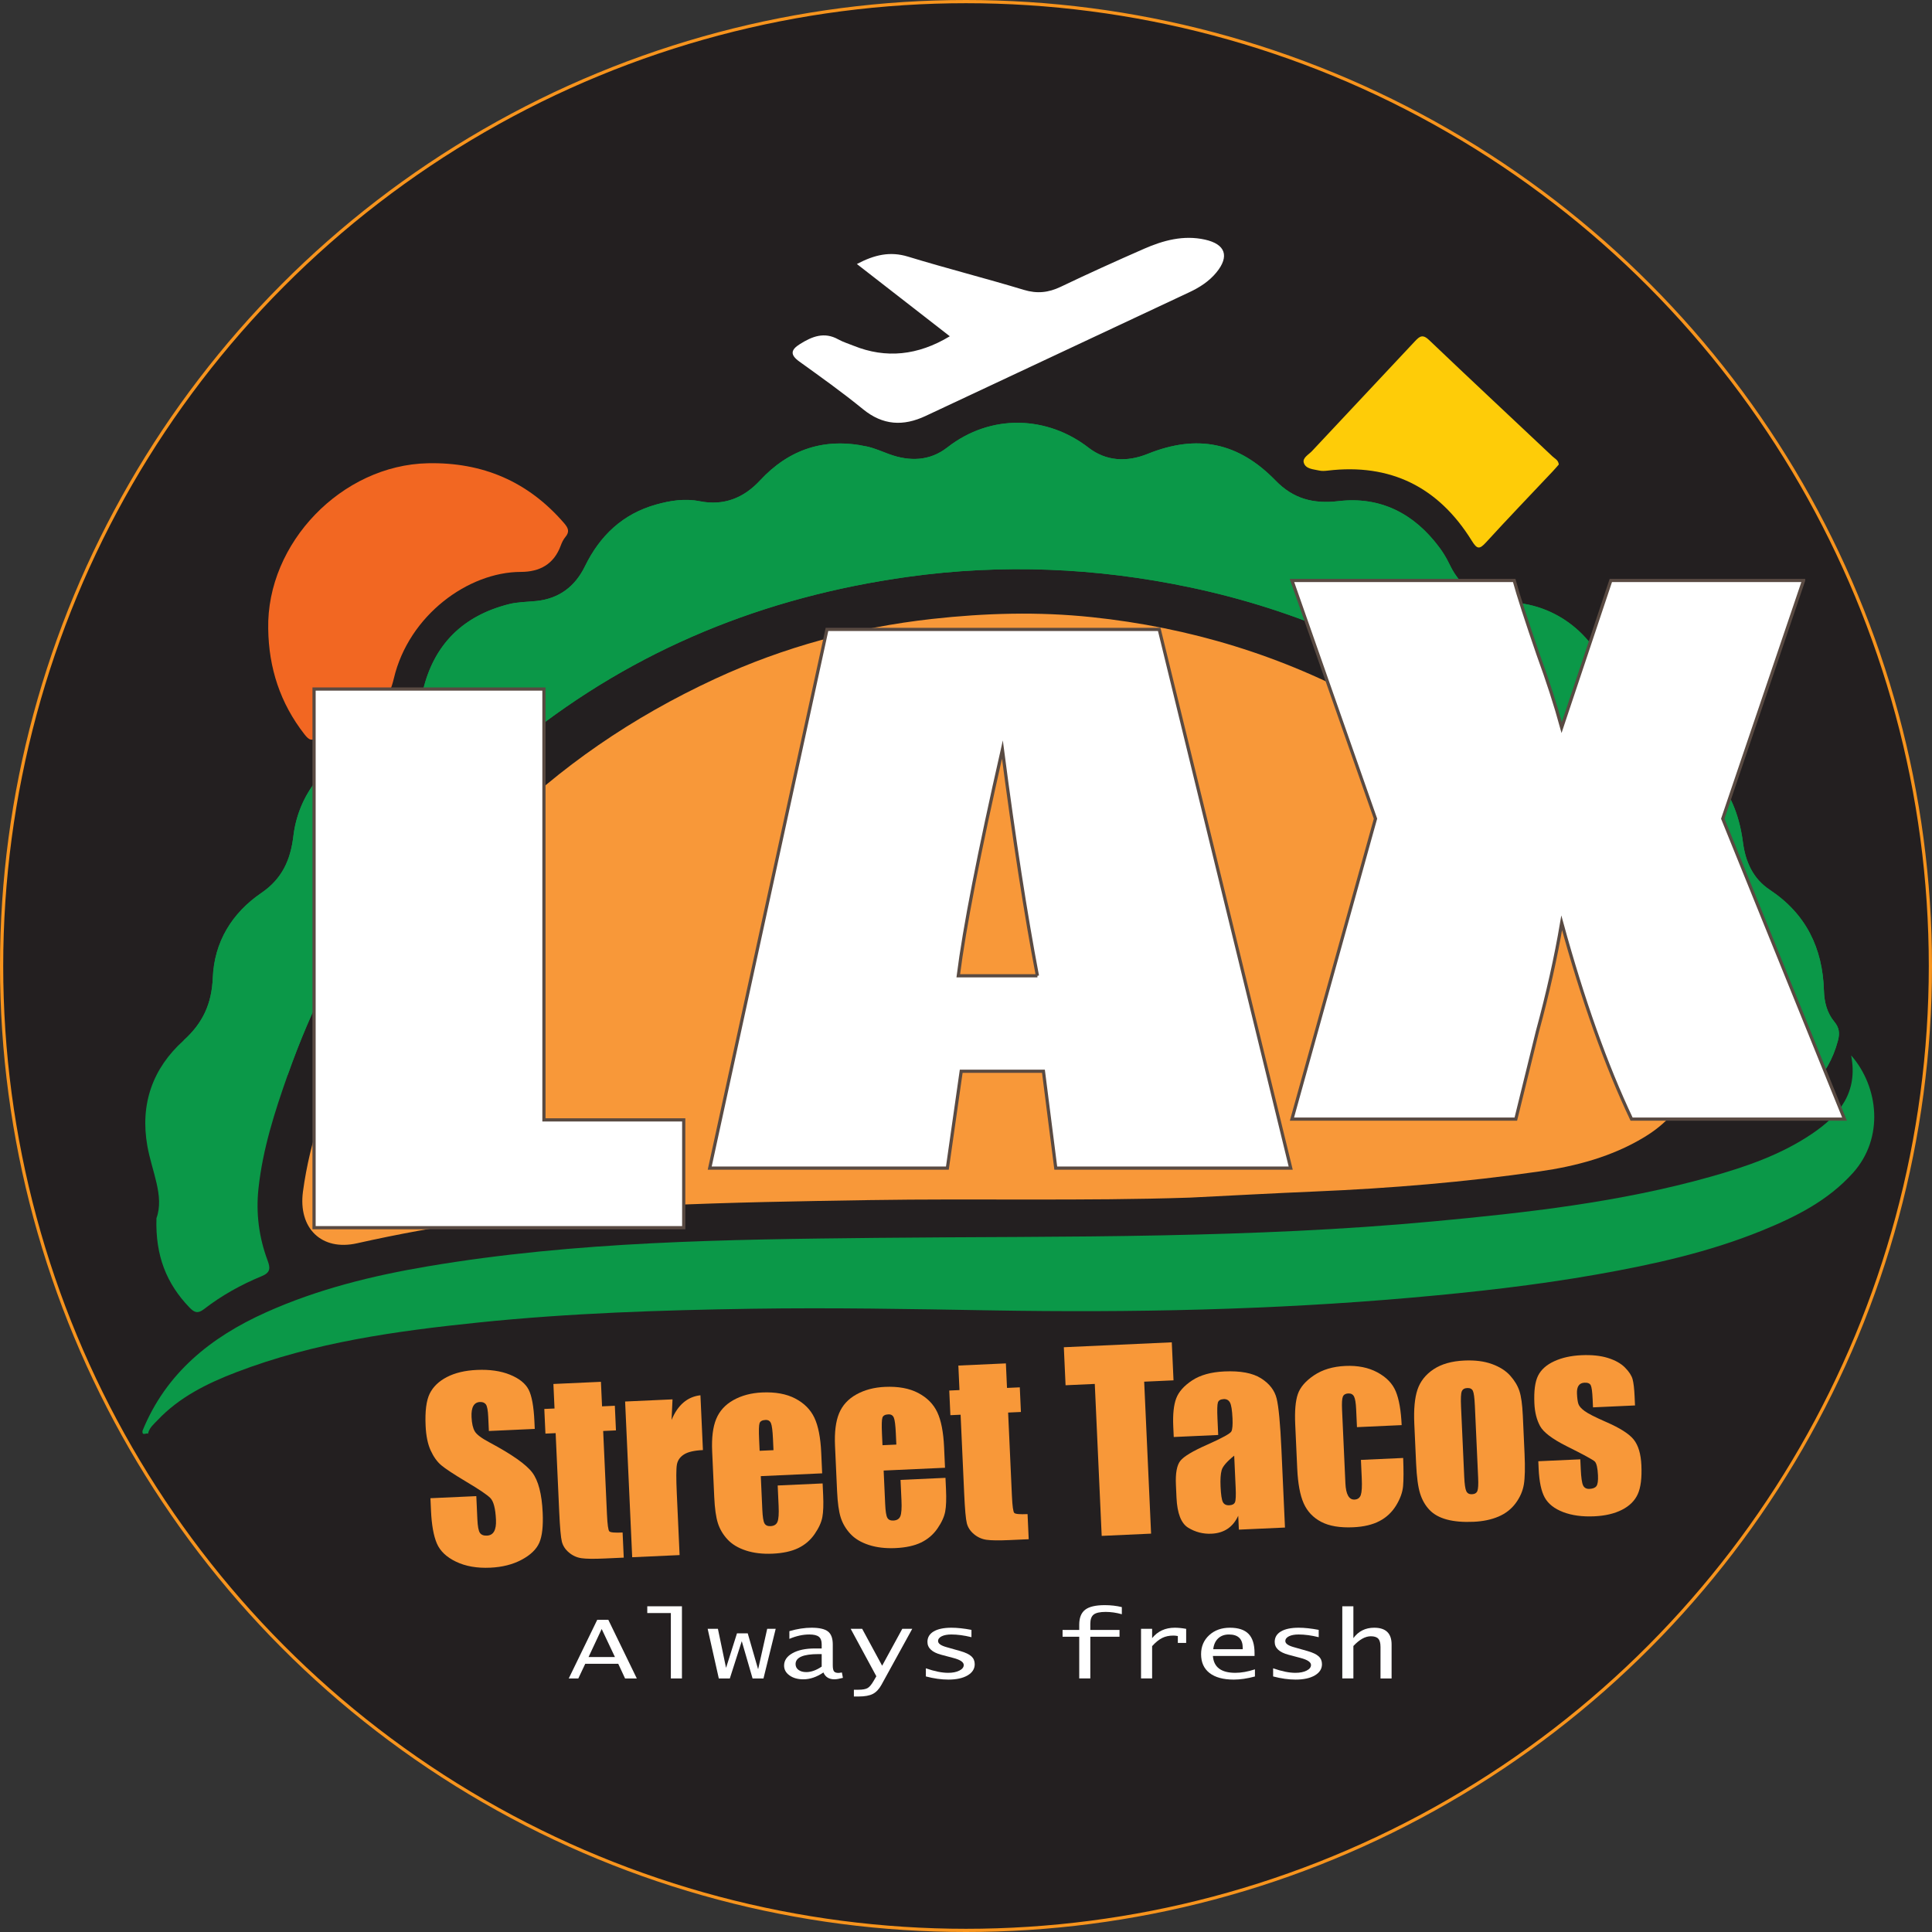 <?xml version="1.0" encoding="UTF-8"?><svg id="uuid-59acee2c-d328-47a7-a0fa-ceca94072fc0" xmlns="http://www.w3.org/2000/svg" viewBox="0 0 602.412 602.412"><rect x="0" y="0" width="602.412" height="602.412" fill="#333333" stroke="none"/><circle cx="301.206" cy="301.206" r="300.706" fill="#231f20" stroke="#f7941d" stroke-miterlimit="10"/><path d="M44.421,446.167c7.339-18.047,21.3-29.234,38.513-36.962,16.122-7.238,33.128-11.433,50.493-14.362,46.268-7.805,92.996-8.371,139.723-8.867,29.696-.315,59.4-.178,89.089-.783,28.221-.575,56.449-1.721,84.559-4.343,29.133-2.717,58.24-5.957,86.54-13.928,11.096-3.125,21.973-6.856,31.663-13.407,8.602-5.816,14.416-12.96,12.199-24.438,8.603,9.804,10.349,25.758,.56,36.646-7.763,8.634-17.766,13.655-28.241,17.93-16.612,6.779-34.041,10.628-51.62,13.734-19.044,3.365-38.249,5.502-57.527,7.205-43.764,3.865-87.609,4.746-131.491,3.99-24.772-.426-49.54-.883-74.311-.506-28.518,.434-57.027,1.355-85.414,4.294-25.684,2.659-51.237,6.188-75.554,15.526-9.066,3.481-17.721,7.753-24.529,14.982-1.171,1.243-2.566,2.336-2.914,4.158-.546-.358-1.872,.845-1.739-.869Z" fill="#0b9848"/><path d="M48.782,379.853c2.521-6.921-1.446-14.6-2.85-22.596-2.28-12.985,1.639-24.123,11.3-32.827,6.012-5.416,8.791-11.443,9.125-19.582,.455-11.107,5.924-20.14,15.151-26.43,6.407-4.368,9.079-10.204,9.974-17.739,1.47-12.377,9.648-24.474,25.051-29.053,8.588-2.553,13.354-7.894,15.354-16.336,3.417-14.419,12.54-23.31,26.805-26.912,2.769-.699,5.72-.681,8.588-.982,7.088-.743,12.06-4.559,15.107-10.817,4.674-9.598,11.811-16.339,22.157-19.248,4.419-1.242,8.929-1.974,13.676-1.035,7.374,1.46,13.606-.934,18.751-6.482,9.085-9.797,20.235-13.444,33.348-10.586,2.369,.516,4.631,1.54,6.925,2.378,6.386,2.331,12.674,2.169,18.101-2.067,13.801-10.773,31.384-9.772,44.039,.03,5.521,4.276,11.954,4.579,18.482,1.951,15.424-6.21,28.251-3.634,39.873,8.33,5.512,5.674,11.754,7.329,19.585,6.407,12.95-1.524,23.363,3.732,31.201,14.063,1.3,1.713,2.488,3.568,3.392,5.513,3.767,8.106,10.297,11.656,18.971,11.993,15.941,.62,28.296,12.268,31.587,26.341,2.192,9.372,7.255,14.955,16.537,17.881,14.679,4.628,22.477,15.461,24.44,30.52,.808,6.198,3.139,11.404,8.421,14.913,11.263,7.482,16.448,18.149,16.843,31.423,.105,3.538,.953,6.917,3.225,9.659,1.55,1.871,1.753,3.588,1.151,5.88-3.078,11.719-11.28,18.81-21.488,24.104-2.657,1.378-2.764-1.101-3.255-2.584-2.707-8.179-5.574-16.288-8.871-24.261-16.407-39.672-41.785-72.325-76.407-97.697-27.71-20.307-58.569-33.837-92.121-40.888-29.071-6.11-58.419-7.369-87.962-3.241-44.511,6.219-84.746,22.407-119.956,50.595-34.653,27.741-58.591,63.012-73.313,104.674-4.067,11.51-7.803,23.151-9.122,35.411-.835,7.761,.142,15.248,2.852,22.506,.879,2.355,.883,3.734-1.845,4.855-6.422,2.641-12.498,6.022-17.999,10.279-2.001,1.548-3.081,1.007-4.585-.563-7.047-7.356-10.612-16.026-10.238-27.782Z" fill="#0b9848"/><path d="M83.631,196.069c-.532-26.777,23-51.079,49.799-51.625,17.08-.348,31.208,5.674,42.416,18.63,1.375,1.589,1.84,2.71,.428,4.397-.634,.757-1.088,1.716-1.432,2.654-2.129,5.811-6.56,8.196-12.428,8.2-16.379,.009-34.953,13.511-39.605,33.196-1.408,5.958-3.912,9.823-10.226,11.184-4.95,1.067-9.418,3.67-13.337,6.906-1.991,1.644-2.859,1.216-4.319-.655-7.562-9.69-11.136-20.686-11.296-32.887Z" fill="#f26722"/><path d="M486.042,144.844c-.571,.644-1.211,1.404-1.891,2.127-6.946,7.374-13.975,14.673-20.804,22.155-2.064,2.261-2.798,2.122-4.433-.518-10.355-16.719-25.319-24.22-45.016-21.859-.846,.101-1.75,.154-2.567-.034-1.801-.414-4.183-.447-4.795-2.406-.487-1.56,1.531-2.565,2.562-3.668,10.665-11.425,21.405-22.781,32.067-34.209,1.481-1.587,2.43-2.318,4.435-.404,12.774,12.19,25.697,24.225,38.539,36.344,.694,.655,1.774,1.067,1.903,2.473Z" fill="#fecc08"/><path d="M371.065,373.425c-33.292,1.104-66.595,.242-99.882,.771-21.713,.345-43.435,.698-65.124,1.686-18.896,.86-37.762,2.342-56.549,4.868-12.869,1.731-25.571,4.094-38.227,6.923-11.015,2.462-18.345-4.693-16.821-16.101,2.158-16.151,7.72-31.288,14.492-45.943,24.002-51.938,62.148-89.938,114.016-113.966,21.428-9.926,44.01-16.035,67.584-18.664,16.628-1.855,33.234-2.313,49.811-.573,30.571,3.209,59.501,11.955,86.5,26.876,42.406,23.436,74.108,57.067,95.859,100.218,7.407,14.694,3.985,26.597-10.088,35.092-10.043,6.062-21.185,9.013-32.652,10.657-23.181,3.323-46.496,5.264-69.896,6.247-13.011,.547-26.015,1.267-39.022,1.909Z" fill="#f89839"/><path d="M57.232,324.43c6.012-5.416,8.791-11.443,9.125-19.582,.455-11.107,5.924-20.14,15.151-26.43,6.407-4.368,9.079-10.204,9.974-17.739,1.47-12.377,9.648-24.474,25.051-29.053,8.588-2.553,13.354-7.894,15.354-16.336,3.417-14.419,12.54-23.31,26.805-26.912,2.769-.699,5.72-.681,8.588-.982,7.088-.743,12.06-4.559,15.107-10.817,4.674-9.598,11.811-16.339,22.157-19.248,4.419-1.242,8.929-1.974,13.676-1.035,7.374,1.46,13.606-.934,18.751-6.482,9.085-9.797,20.235-13.444,33.348-10.586,2.369,.516,4.631,1.54,6.925,2.378,6.386,2.331,12.674,2.169,18.101-2.067,13.801-10.773,31.384-9.772,44.039,.03,5.521,4.276,11.954,4.579,18.482,1.951,15.424-6.21,28.251-3.634,39.873,8.33,5.512,5.674,11.754,7.329,19.585,6.407,13.305-1.566,23.931,4.025,31.839,14.923,1.194,1.645,2.146,3.448,3.05,5.268,3.808,7.671,10.224,11.049,18.675,11.378,15.941,.62,28.296,12.268,31.587,26.341,2.192,9.372,7.255,14.955,16.537,17.881,14.679,4.628,22.477,15.461,24.44,30.52,.808,6.198,3.139,11.404,8.421,14.913,11.263,7.482,16.448,18.149,16.843,31.423,.105,3.538,.953,6.917,3.225,9.659,1.55,1.871,1.753,3.588,1.151,5.88-3.078,11.719-11.28,18.81-21.488,24.104-2.657,1.378-2.764-1.101-3.255-2.584-2.707-8.179-5.574-16.288-8.871-24.261-16.407-39.672-41.785-72.325-76.407-97.697-27.71-20.307-58.569-33.837-92.121-40.888-29.071-6.11-58.419-7.369-87.962-3.241-44.511,6.219-84.746,22.407-119.956,50.595-34.653,27.741-58.591,63.012-73.313,104.674" fill="#0b9848"/><g><path d="M166.742,445.546l-14.307,.651-.2-4.39c-.093-2.05-.335-3.347-.727-3.892-.392-.543-1.014-.796-1.868-.758-.927,.042-1.611,.453-2.052,1.231-.441,.778-.627,1.937-.557,3.475,.09,1.977,.424,3.453,1.005,4.429,.556,.978,2.062,2.12,4.518,3.425,7.042,3.758,11.513,6.901,13.413,9.43,1.899,2.529,2.981,6.697,3.245,12.503,.192,4.22-.161,7.353-1.058,9.397s-2.729,3.808-5.498,5.291c-2.769,1.481-6.03,2.308-9.786,2.479-4.123,.188-7.677-.433-10.663-1.86-2.985-1.429-4.984-3.329-5.997-5.704-1.013-2.373-1.62-5.78-1.822-10.22l-.176-3.878,14.306-.65,.328,7.207c.101,2.221,.368,3.639,.799,4.254,.431,.616,1.16,.9,2.184,.854,1.024-.047,1.769-.485,2.232-1.312,.463-.827,.659-2.034,.587-3.62-.159-3.487-.738-5.747-1.738-6.776-1.024-1.029-3.509-2.713-7.453-5.051-3.945-2.362-6.565-4.088-7.862-5.179-1.296-1.09-2.399-2.628-3.308-4.615-.91-1.988-1.436-4.555-1.579-7.702-.206-4.536,.222-7.88,1.286-10.031,1.062-2.149,2.86-3.876,5.393-5.177,2.531-1.3,5.627-2.033,9.286-2.2,4-.182,7.438,.31,10.315,1.474,2.876,1.166,4.816,2.709,5.82,4.63,1.004,1.922,1.613,5.238,1.827,9.945l.106,2.341Z" fill="#f89839"/><path d="M187.376,430.86l.348,7.646,3.988-.182,.349,7.684-3.988,.182,1.182,25.978c.146,3.196,.391,4.969,.737,5.32,.346,.351,1.726,.472,4.141,.361l.356,7.83-5.964,.271c-3.366,.153-5.775,.122-7.228-.093s-2.75-.804-3.893-1.767c-1.144-.962-1.879-2.09-2.208-3.383-.328-1.292-.601-4.354-.821-9.184l-1.122-24.661-3.183,.146-.349-7.684,3.183-.146-.348-7.646,14.819-.674Z" fill="#f89839"/><path d="M209.697,436.333l-.295,6.411c1.938-4.67,4.938-7.232,9-7.687l.777,17.087c-2.707,.123-4.679,.578-5.914,1.369-1.236,.789-1.969,1.844-2.204,3.161-.233,1.318-.243,4.332-.028,9.039l.872,19.173-14.781,.673-2.208-48.554,14.781-.673Z" fill="#f89839"/><path d="M256.356,459.399l-19.136,.87,.478,10.502c.1,2.195,.323,3.603,.669,4.223,.346,.62,.97,.909,1.873,.868,1.121-.051,1.853-.506,2.193-1.365,.34-.858,.455-2.494,.345-4.91l-.292-6.402,14.013-.638,.163,3.585c.137,3.001,.053,5.315-.252,6.941-.306,1.627-1.111,3.387-2.418,5.28-1.307,1.894-3.007,3.345-5.1,4.356-2.093,1.012-4.75,1.591-7.969,1.737-3.123,.143-5.899-.185-8.331-.979-2.432-.792-4.348-1.947-5.749-3.459-1.401-1.513-2.4-3.202-2.999-5.069s-.979-4.606-1.143-8.217l-.644-14.159c-.193-4.244,.227-7.619,1.262-10.122,1.035-2.504,2.828-4.468,5.378-5.891,2.551-1.424,5.521-2.213,8.912-2.367,4.146-.188,7.603,.442,10.371,1.893,2.766,1.451,4.752,3.451,5.956,6,1.202,2.547,1.912,6.176,2.126,10.883l.293,6.439Zm-15.178-7.229l-.162-3.55c-.114-2.512-.322-4.128-.624-4.847-.302-.721-.867-1.061-1.696-1.022-1.024,.046-1.645,.386-1.86,1.019-.216,.634-.261,2.315-.137,5.047l.162,3.55,4.317-.196Z" fill="#f89839"/><path d="M294.664,457.657l-19.136,.87,.478,10.502c.1,2.195,.322,3.603,.668,4.223,.346,.62,.97,.909,1.873,.868,1.122-.052,1.853-.507,2.193-1.365,.339-.858,.455-2.495,.345-4.911l-.292-6.402,14.013-.637,.163,3.585c.137,3.001,.053,5.314-.252,6.941-.306,1.627-1.111,3.387-2.418,5.28-1.307,1.893-3.007,3.344-5.1,4.356-2.093,1.011-4.749,1.591-7.969,1.737-3.123,.142-5.899-.185-8.331-.979-2.432-.793-4.348-1.947-5.749-3.459-1.401-1.513-2.4-3.202-2.999-5.069-.598-1.867-.979-4.607-1.143-8.218l-.644-14.159c-.193-4.244,.227-7.618,1.262-10.122,1.035-2.503,2.828-4.467,5.379-5.89,2.55-1.425,5.521-2.213,8.912-2.367,4.146-.188,7.604,.441,10.371,1.893,2.766,1.451,4.751,3.451,5.956,5.999,1.203,2.548,1.913,6.177,2.126,10.884l.293,6.439Zm-15.178-7.229l-.162-3.55c-.114-2.512-.322-4.128-.624-4.847-.302-.721-.868-1.061-1.696-1.023-1.024,.047-1.645,.387-1.86,1.02-.215,.633-.261,2.315-.137,5.047l.162,3.55,4.317-.196Z" fill="#f89839"/><path d="M313.643,425.117l.348,7.646,3.988-.182,.35,7.684-3.988,.182,1.182,25.978c.146,3.196,.391,4.969,.737,5.32,.346,.35,1.727,.471,4.142,.361l.355,7.83-5.964,.271c-3.366,.152-5.775,.121-7.228-.094s-2.749-.803-3.894-1.766c-1.143-.962-1.879-2.09-2.207-3.383-.329-1.292-.601-4.354-.821-9.184l-1.122-24.661-3.184,.145-.349-7.684,3.184-.145-.348-7.646,14.818-.674Z" fill="#f89839"/><path d="M365.372,418.546l.539,11.854-9.147,.416,2.155,47.383-15.403,.701-2.155-47.383-9.111,.414-.539-11.854,33.662-1.531Z" fill="#f89839"/><path d="M379.848,447.439l-13.867,.631-.148-3.256c-.171-3.757,.13-6.673,.903-8.749,.773-2.075,2.43-3.953,4.969-5.635,2.539-1.679,5.894-2.613,10.065-2.804,4.999-.228,8.809,.486,11.426,2.139s4.241,3.754,4.87,6.305c.63,2.55,1.127,7.838,1.492,15.862l1.108,24.369-14.38,.654-.197-4.327c-.823,1.776-1.929,3.13-3.315,4.062-1.389,.933-3.07,1.444-5.046,1.534-2.585,.118-4.99-.5-7.216-1.853-2.225-1.354-3.448-4.482-3.671-9.386l-.182-3.988c-.165-3.634,.295-6.135,1.382-7.505,1.086-1.369,3.858-3.035,8.315-4.998,4.767-2.123,7.307-3.522,7.618-4.196s.422-2.023,.329-4.049c-.115-2.536-.38-4.18-.792-4.931-.413-.752-1.059-1.106-1.938-1.066-1,.045-1.607,.396-1.821,1.054-.215,.657-.26,2.339-.137,5.047l.231,5.086Zm4.985,6.446c-2.287,1.841-3.593,3.354-3.918,4.541-.324,1.188-.437,2.88-.337,5.075,.114,2.513,.353,4.128,.715,4.844,.363,.717,1.032,1.054,2.008,1.009,.927-.042,1.518-.355,1.772-.941,.253-.586,.325-2.099,.215-4.538l-.455-9.989Z" fill="#f89839"/><path d="M437.052,444.361l-13.94,.634-.255-5.599c-.089-1.95-.308-3.267-.656-3.947-.349-.682-.95-1.001-1.804-.963-.854,.039-1.413,.37-1.678,.992-.266,.624-.349,1.997-.253,4.118l1.042,22.905c.079,1.731,.357,3.021,.836,3.866,.479,.847,1.145,1.25,1.998,1.211,1-.046,1.657-.527,1.97-1.446,.312-.918,.412-2.634,.298-5.146l-.264-5.781,13.172-.6c.151,3.88,.144,6.795-.023,8.746-.168,1.951-.896,3.976-2.181,6.074-1.285,2.1-3.015,3.719-5.187,4.855-2.173,1.139-4.894,1.781-8.162,1.931-4.171,.189-7.509-.374-10.013-1.69-2.504-1.315-4.321-3.237-5.45-5.765-1.13-2.527-1.802-6.157-2.017-10.89l-.628-13.794c-.188-4.122,.085-7.251,.819-9.387,.734-2.134,2.418-4.088,5.05-5.857,2.633-1.77,5.889-2.742,9.767-2.919,3.854-.175,7.184,.492,9.991,2.002,2.806,1.511,4.717,3.488,5.732,5.936s1.628,5.951,1.835,10.513Z" fill="#f89839"/><path d="M474.826,441.36l.541,11.891c.198,4.367,.125,7.578-.222,9.634-.346,2.058-1.199,4.004-2.558,5.837-1.359,1.834-3.147,3.224-5.365,4.167-2.218,.944-4.791,1.483-7.718,1.616-3.269,.148-6.054-.086-8.355-.701-2.301-.615-4.112-1.621-5.435-3.017-1.322-1.394-2.299-3.109-2.929-5.146-.631-2.037-1.039-5.116-1.227-9.238l-.566-12.44c-.205-4.512,.122-8.06,.982-10.641s2.523-4.697,4.991-6.351c2.467-1.651,5.676-2.567,9.628-2.747,3.316-.15,6.188,.213,8.61,1.093s4.317,2.084,5.683,3.61,2.323,3.12,2.876,4.782c.552,1.661,.906,4.212,1.062,7.651Zm-14.948-2.987c-.113-2.488-.318-4.049-.616-4.683-.299-.634-.886-.932-1.764-.892s-1.449,.39-1.712,1.05c-.264,.659-.339,2.232-.226,4.721l.997,21.917c.104,2.293,.318,3.781,.643,4.462,.324,.682,.913,1.004,1.768,.965,.878-.04,1.442-.383,1.694-1.03,.251-.647,.329-2.02,.234-4.117l-1.019-22.393Z" fill="#f89839"/><path d="M509.808,438.228l-13.099,.596-.12-2.635c-.102-2.243-.295-3.658-.578-4.244-.283-.587-.937-.855-1.962-.809-.829,.037-1.438,.339-1.828,.908-.39,.566-.56,1.398-.51,2.496,.068,1.49,.221,2.576,.46,3.262,.238,.686,.896,1.419,1.97,2.201,1.074,.783,3.258,1.894,6.55,3.333,4.389,1.902,7.296,3.75,8.722,5.542,1.426,1.794,2.22,4.459,2.38,7.995,.18,3.951-.196,6.956-1.13,9.016-.933,2.06-2.576,3.687-4.929,4.88-2.354,1.194-5.226,1.87-8.616,2.024-3.757,.171-6.997-.269-9.721-1.317-2.725-1.049-4.632-2.551-5.724-4.506-1.091-1.955-1.729-4.956-1.912-9.006l-.106-2.342,13.099-.597,.14,3.073c.119,2.611,.36,4.299,.726,5.063,.364,.767,1.035,1.127,2.011,1.082,1.048-.048,1.769-.343,2.159-.886s.548-1.657,.472-3.34c-.105-2.316-.44-3.756-1.003-4.316-.589-.562-3.533-2.163-8.835-4.806-4.453-2.241-7.2-4.335-8.242-6.279-1.041-1.945-1.625-4.283-1.749-7.016-.177-3.878,.206-6.762,1.146-8.649,.941-1.888,2.614-3.389,5.021-4.5s5.23-1.741,8.475-1.889c3.22-.146,5.977,.137,8.271,.852,2.293,.715,4.074,1.717,5.343,3.002,1.269,1.287,2.057,2.497,2.365,3.632,.308,1.136,.518,2.923,.629,5.362l.128,2.816Z" fill="#f89839"/></g><g><path d="M177.343,523.352l8.88-18.282h3.457l8.88,18.282h-3.66l-2.125-4.574h-10.29l-2.161,4.574h-2.981Zm6.176-6.683h8.221l-4.131-8.735-4.09,8.735Z" fill="#fff"/><path d="M209.177,523.352v-20.391h-7.353v-2.109h10.81v22.5h-3.457Z" fill="#fff"/><path d="M224.129,523.352l-3.475-15.475h3.194l2.527,12.111h.035l3.387-10.701h3.352l3.211,11.115h.053l2.808-12.525h2.65l-3.808,15.475h-3.404l-3.352-11.57h-.035l-3.703,11.57h-3.44Z" fill="#fff"/><path d="M256.752,521.486c-2.094,1.425-4.183,2.137-6.265,2.137-1.743,0-3.179-.403-4.308-1.211s-1.693-1.828-1.693-3.063c0-1.605,.877-2.897,2.632-3.876s4.071-1.468,6.949-1.468h2.141v-1.325c0-1.092-.298-1.871-.895-2.337-.597-.465-1.585-.698-2.966-.698-2,0-4.071,.456-6.212,1.368v-2.408c2.454-.713,4.756-1.068,6.905-1.068,2.418,0,4.127,.39,5.126,1.168,.999,.779,1.499,2.123,1.499,4.032v6.484c0,.931,.123,1.564,.369,1.901,.246,.338,.708,.506,1.386,.506,.222,0,.585-.047,1.088-.142l.316,1.681c-1.155,.305-2.03,.456-2.625,.456-1.703,0-2.852-.712-3.447-2.137Zm-.544-1.824v-3.904h-1.035c-4.738,0-7.107,1.04-7.107,3.12,0,.751,.304,1.354,.913,1.81,.608,.456,1.415,.685,2.421,.685,1.509,0,3.112-.57,4.809-1.71Z" fill="#fff"/><path d="M266.247,528.981v-2.109h1.404c1.31,0,2.264-.171,2.86-.513s1.223-1.078,1.878-2.209l.86-1.481-8.002-14.791h3.584l6.226,11.506,6.282-11.506h3.106l-9.6,17.455c-.749,1.358-1.644,2.306-2.685,2.843-1.041,.537-2.521,.806-4.439,.806h-1.474Z" fill="#fff"/><path d="M288.692,522.725v-2.536c2.679,.94,4.995,1.41,6.949,1.41,1.404,0,2.565-.229,3.483-.69s1.378-1.043,1.378-1.746c0-.902-1.094-1.639-3.282-2.208l-3.703-.983c-2.89-.76-4.334-2.1-4.334-4.019,0-1.406,.652-2.493,1.957-3.263,1.304-.77,3.15-1.154,5.537-1.154,1.79,0,3.866,.223,6.23,.669v2.28c-2.282-.561-4.364-.841-6.248-.841-1.264,0-2.273,.186-3.027,.556-.754,.371-1.132,.869-1.132,1.496,0,.77,.86,1.396,2.58,1.881l4.37,1.24c1.591,.456,2.735,1,3.431,1.632,.696,.632,1.044,1.451,1.044,2.458,0,1.463-.744,2.629-2.229,3.498-1.486,.869-3.481,1.304-5.984,1.304-2.188,0-4.528-.328-7.02-.983Z" fill="#fff"/><path d="M336.513,523.352v-13.01h-5.194v-2.108h5.194v-1.639c0-2.166,.62-3.724,1.86-4.674,1.239-.95,3.275-1.425,6.106-1.425,1.872,0,3.645,.204,5.317,.612v2.223c-1.708-.484-3.393-.727-5.054-.727-1.767,0-3.004,.273-3.712,.819-.708,.547-1.062,1.503-1.062,2.871v1.938h9.107v2.108h-9.107v13.01h-3.457Z" fill="#fff"/><path d="M355.782,523.352v-15.475h3.457v2.906c1.755-2.165,4.112-3.248,7.072-3.248,1.041,0,2.223,.118,3.545,.355v4.39h-2.598v-2.152c-.515-.095-.982-.143-1.403-.143-1.322,0-2.483,.25-3.483,.748-1.001,.499-2.045,1.347-3.133,2.544v10.074h-3.457Z" fill="#fff"/><path d="M391.301,522.74c-2.398,.646-4.598,.969-6.599,.969-3.275,0-5.794-.685-7.555-2.052-1.761-1.368-2.641-3.325-2.641-5.871,0-2.403,.845-4.379,2.535-5.928,1.691-1.548,3.841-2.322,6.45-2.322,2.632,0,4.571,.641,5.817,1.924,1.246,1.282,1.868,3.276,1.868,5.984v.897h-12.985c.257,3.506,2.585,5.258,6.984,5.258,1.86,0,3.901-.36,6.124-1.083v2.224Zm-13.004-8.507h9.196v-.399c0-2.793-1.434-4.189-4.3-4.189-1.381,0-2.501,.404-3.36,1.211-.86,.808-1.372,1.934-1.536,3.378Z" fill="#fff"/><path d="M396.969,522.725v-2.536c2.68,.94,4.996,1.41,6.95,1.41,1.403,0,2.564-.229,3.483-.69,.918-.461,1.377-1.043,1.377-1.746,0-.902-1.094-1.639-3.281-2.208l-3.703-.983c-2.89-.76-4.334-2.1-4.334-4.019,0-1.406,.651-2.493,1.956-3.263s3.15-1.154,5.537-1.154c1.79,0,3.866,.223,6.229,.669v2.28c-2.281-.561-4.363-.841-6.247-.841-1.264,0-2.272,.186-3.027,.556-.755,.371-1.132,.869-1.132,1.496,0,.77,.859,1.396,2.58,1.881l4.369,1.24c1.591,.456,2.734,1,3.431,1.632s1.045,1.451,1.045,2.458c0,1.463-.743,2.629-2.229,3.498-1.485,.869-3.48,1.304-5.984,1.304-2.188,0-4.527-.328-7.02-.983Z" fill="#fff"/><path d="M418.537,523.352v-22.5h3.457v9.932c1.591-2.165,3.755-3.248,6.493-3.248,3.615,0,5.422,1.743,5.422,5.229v10.587h-3.457v-9.817c0-1.207-.23-2.064-.692-2.572-.463-.508-1.237-.763-2.326-.763-1.731,0-3.545,1.012-5.439,3.035v10.117h-3.457Z" fill="#fff"/></g><path d="M296.155,104.851c-9.571-7.442-18.983-14.76-28.976-22.53,5.53-2.902,10.343-4.016,15.985-2.291,11.964,3.657,24.107,6.729,36.082,10.354,4.138,1.253,7.684,.866,11.499-.96,8.576-4.105,17.245-8.022,25.953-11.841,6.04-2.649,12.348-4.345,19.006-2.873,6.428,1.422,7.713,5.212,3.58,10.243-2.263,2.755-5.197,4.652-8.418,6.161-27.419,12.844-54.833,25.701-82.237,38.579-6.979,3.28-13.345,2.963-19.565-2.122-6.386-5.22-13.129-10.013-19.827-14.84-2.936-2.116-2.677-3.655,.2-5.454,3.774-2.36,7.543-3.895,11.92-1.466,1.518,.843,3.219,1.358,4.841,2.012q15.029,6.054,29.957-2.971Z" fill="#fff"/><path d="M169.603,214.846v134.345h43.586v33.612H97.925V214.846h71.679Z" fill="#fff" stroke="#594a42" stroke-miterlimit="10"/><path d="M562.371,180.994l-25.198,74.279,37.968,93.679h-66.401c-7.938-16.745-15.2-37.147-21.793-61.208-1.804,10.658-4.322,21.932-7.558,33.821l-6.744,27.386h-69.806l26.05-93.679-26.05-74.279h69.295c1.262,4.626,3.751,12.334,7.471,23.126,3.003,8.225,5.45,15.799,7.342,22.728l15.323-45.854h60.102Z" fill="#fff" stroke="#594a42" stroke-miterlimit="10"/><path d="M361.461,196.262l40.99,167.958h-73.254l-3.847-30.189h-25.64l-4.31,30.189h-74.105l36.563-167.958h103.602Zm-37.988,107.995c-3.629-19.024-7.269-42.537-10.918-70.544-7.303,32.162-11.889,55.677-13.757,70.544h24.675Z" fill="#fff" stroke="#594a42" stroke-miterlimit="10"/></svg>